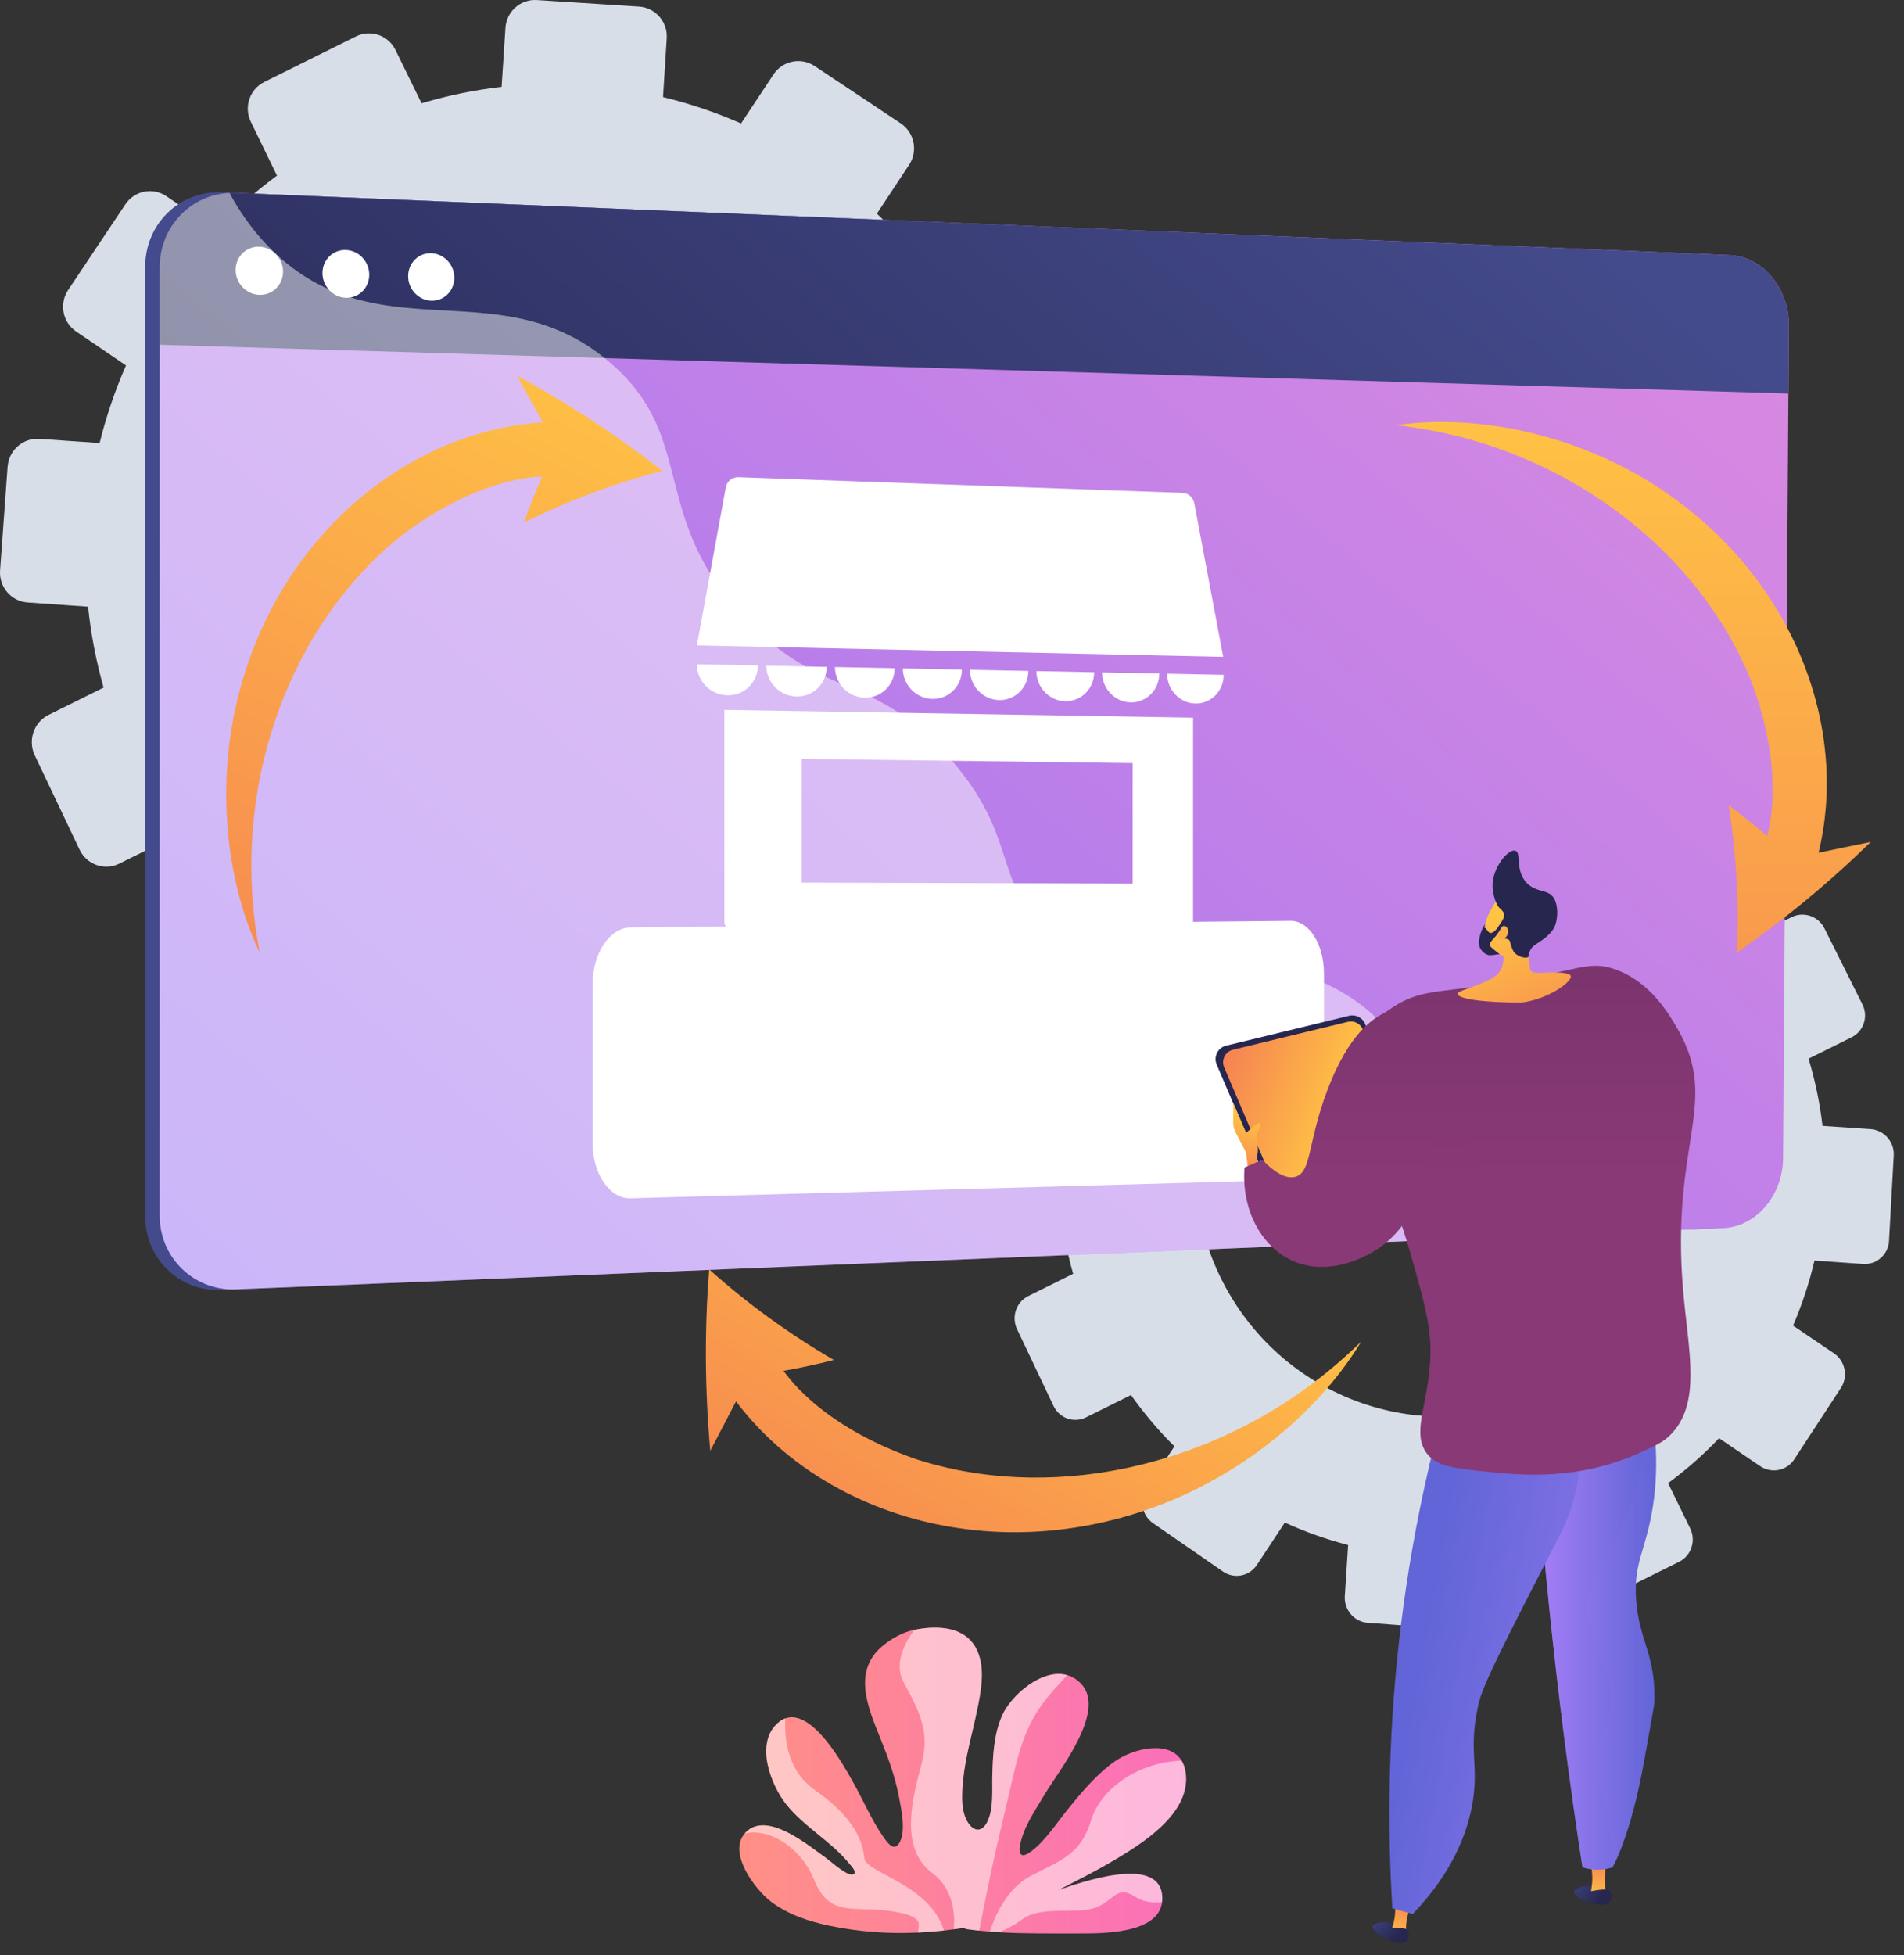 <svg width="151" height="155" viewBox="0 0 151 155" fill="none" xmlns="http://www.w3.org/2000/svg">
<rect x="0" y="0" width="151" height="155" fill="#333333" stroke="none"/>
<path d="M85.755 40.448L81.08 40.128C80.828 37.94 80.371 35.757 79.725 33.6L83.909 31.524C85.083 30.941 85.555 29.507 84.962 28.322L81.265 20.926C80.674 19.746 79.247 19.261 78.076 19.842L73.905 21.912C72.581 20.109 71.124 18.443 69.543 16.939L72.1 13.064C72.819 11.974 72.517 10.502 71.426 9.775L64.615 5.24C63.528 4.516 62.065 4.81 61.346 5.896L58.771 9.786C56.771 8.91 54.7 8.21 52.583 7.697L52.876 3.027C52.957 1.728 51.972 0.607 50.676 0.524L42.581 0.005C41.287 -0.078 40.171 0.906 40.086 2.203L39.781 6.887C37.654 7.128 35.532 7.565 33.434 8.191L31.362 3.957C30.791 2.792 29.388 2.315 28.227 2.891L20.966 6.494C19.805 7.07 19.323 8.482 19.89 9.649L21.966 13.923C20.21 15.222 18.584 16.652 17.112 18.205L13.188 15.551C12.118 14.826 10.664 15.118 9.94 16.202L5.406 22.988C4.681 24.075 4.959 25.545 6.029 26.273L9.992 28.969C9.122 30.954 8.421 33.012 7.901 35.121L3.112 34.793C1.821 34.705 0.697 35.695 0.602 37.006L0.006 45.216C-0.089 46.531 0.883 47.671 2.177 47.762L6.985 48.098C7.203 50.242 7.617 52.386 8.214 54.51L3.852 56.674C2.681 57.255 2.191 58.691 2.758 59.883L6.308 67.352C6.877 68.549 8.291 69.047 9.465 68.465L13.84 66.294C15.118 68.096 16.529 69.765 18.064 71.281L15.346 75.386C14.614 76.493 14.899 77.999 15.984 78.749L22.784 83.449C23.874 84.202 25.352 83.912 26.085 82.802L28.799 78.688C30.784 79.595 32.845 80.325 34.955 80.872L34.631 85.826C34.544 87.167 35.539 88.334 36.853 88.432L45.085 89.044C46.403 89.142 47.54 88.131 47.624 86.788L47.932 81.875C50.087 81.656 52.239 81.231 54.368 80.617L56.52 85.046C57.109 86.259 58.547 86.766 59.731 86.178L67.139 82.502C68.324 81.914 68.803 80.456 68.211 79.245L66.063 74.857C67.861 73.535 69.52 72.075 71.022 70.488L75.007 73.2C76.114 73.952 77.601 73.66 78.328 72.548L82.872 65.596C83.598 64.486 83.289 62.979 82.182 62.23L78.215 59.546C79.094 57.505 79.79 55.389 80.302 53.224L85.024 53.554C86.343 53.647 87.473 52.642 87.547 51.312L88.006 43.01C88.079 41.684 87.071 40.538 85.755 40.448ZM54.573 65.921C42.665 71.829 28.28 66.781 22.474 54.71C16.704 42.712 21.599 28.301 33.377 22.457C45.155 16.612 59.46 21.496 65.359 33.43C71.295 45.436 66.48 60.012 54.573 65.921Z" fill="#D8DEE8"/>
<path d="M94.629 64.394L96.323 67.88C94.89 68.939 93.564 70.106 92.363 71.373L89.163 69.208C88.29 68.617 87.104 68.855 86.514 69.739L82.816 75.274C82.224 76.16 82.452 77.359 83.324 77.953L86.556 80.152C85.847 81.771 85.275 83.45 84.851 85.169L80.945 84.902C79.892 84.83 78.975 85.638 78.898 86.707L78.412 93.403C78.334 94.476 79.127 95.406 80.183 95.48L84.103 95.754C84.282 97.503 84.619 99.252 85.106 100.983L81.549 102.749C80.594 103.222 80.194 104.394 80.656 105.366L83.552 111.458C84.016 112.434 85.169 112.841 86.127 112.365L89.695 110.595C90.737 112.064 91.888 113.426 93.14 114.663L90.924 118.011C90.326 118.914 90.559 120.141 91.444 120.753L96.99 124.587C97.879 125.201 99.084 124.965 99.682 124.059L101.896 120.703C103.515 121.444 105.195 122.039 106.916 122.485L106.653 126.525C106.581 127.619 107.393 128.571 108.465 128.651L115.179 129.15C116.254 129.23 117.181 128.406 117.25 127.31L117.501 123.303C119.259 123.124 121.014 122.778 122.75 122.277L124.505 125.89C124.986 126.878 126.158 127.292 127.125 126.813L133.167 123.814C134.133 123.335 134.524 122.145 134.04 121.158L132.289 117.579C133.755 116.501 135.109 115.31 136.333 114.016L139.584 116.227C140.486 116.841 141.699 116.603 142.293 115.696L145.999 110.026C146.591 109.12 146.338 107.891 145.436 107.28L142.2 105.091C142.917 103.427 143.485 101.701 143.902 99.935L147.753 100.204C148.83 100.28 149.751 99.461 149.811 98.376L150.186 91.604C150.246 90.523 149.423 89.588 148.35 89.514L144.537 89.254C144.331 87.469 143.959 85.688 143.432 83.929L146.844 82.236C147.802 81.761 148.187 80.591 147.703 79.624L144.688 73.592C144.206 72.629 143.042 72.234 142.087 72.708L138.685 74.396C137.605 72.925 136.417 71.567 135.128 70.34L137.213 67.18C137.799 66.291 137.553 65.09 136.663 64.498L131.108 60.798C130.222 60.208 129.028 60.447 128.442 61.333L126.341 64.506C124.71 63.792 123.021 63.22 121.294 62.802L121.533 58.993C121.599 57.934 120.796 57.02 119.739 56.952L113.136 56.528C112.081 56.461 111.171 57.263 111.101 58.322L110.852 62.142C109.118 62.338 107.387 62.694 105.676 63.205L103.986 59.752C103.521 58.801 102.376 58.412 101.429 58.882L95.507 61.821C94.56 62.291 94.167 63.443 94.629 64.394ZM96.737 101.147C92.031 91.361 96.023 79.607 105.63 74.84C115.236 70.073 126.903 74.057 131.715 83.79C136.556 93.582 132.629 105.471 122.917 110.29C113.205 115.11 101.472 110.992 96.737 101.147Z" fill="#D8DEE8"/>
<path d="M88.409 147.439C86.952 148.306 85.437 149.071 83.927 149.839C85.484 149.328 92.07 146.898 92.178 150.428C92.182 150.555 92.177 150.675 92.162 150.791C91.853 153.323 87.357 153.279 85.6 153.277C83.455 153.275 81.35 153.308 79.236 153.181C78.992 153.167 78.749 153.151 78.505 153.131C78.224 153.109 77.941 153.083 77.659 153.053C77.308 153.017 76.955 152.976 76.603 152.926L76.439 152.834C76.169 152.876 75.901 152.914 75.634 152.948C75.374 152.984 75.115 153.016 74.858 153.045C74.172 153.121 73.494 153.176 72.82 153.207C70.471 153.322 68.163 153.16 65.75 152.658C64.104 152.315 62.454 151.759 61.105 150.725C59.916 149.81 57.698 146.92 59.06 145.351C59.147 145.249 59.248 145.156 59.365 145.067C61.106 143.751 64.197 146.372 65.524 147.307C65.847 147.534 67.182 148.755 67.636 148.607C68.05 148.473 67.53 147.954 67.337 147.717C65.89 145.948 63.786 144.841 62.359 143.047C61.137 141.511 59.859 138.233 61.667 136.609C61.87 136.428 62.075 136.303 62.284 136.229C64.442 135.456 66.899 139.942 67.622 141.224C68.441 142.673 69.104 144.256 70.055 145.627C70.429 146.164 70.937 146.837 71.361 146.032C71.849 145.106 71.481 143.457 71.304 142.504C71.004 140.892 70.442 139.354 69.83 137.838C68.839 135.379 67.554 132.458 70.048 130.44C70.681 129.926 71.564 129.4 72.508 129.208H72.509C74.425 128.825 76.597 128.951 77.474 130.802C78.167 132.261 77.799 134.094 77.488 135.6C77.107 137.446 76.557 139.277 76.375 141.159C76.274 142.214 76.158 143.808 76.913 144.686C77.421 145.279 77.954 145.108 78.287 144.455C78.82 143.405 78.666 141.923 78.697 140.789C78.74 139.189 78.813 137.533 79.455 136.043C80.155 134.416 82.643 132.237 84.627 132.796C85.029 132.908 85.41 133.133 85.751 133.498C87.786 135.669 83.954 140.395 82.882 142.204C82.153 143.434 81.139 144.872 80.894 146.316C80.749 147.16 81.117 147.265 81.764 146.783C82.9 145.936 83.751 144.59 84.631 143.5C85.764 142.099 86.945 140.664 88.432 139.623C89.905 138.593 92.716 137.944 93.709 139.577C93.906 139.902 94.032 140.318 94.06 140.838C94.228 143.857 90.625 146.12 88.409 147.439Z" fill="url(#paint0_linear_253_891)"/>
<path opacity="0.5" d="M84.627 132.796C84.463 132.996 84.281 133.201 84.081 133.411C80.959 136.697 80.876 138.752 79.561 144.176C78.712 147.681 78.033 151.085 77.659 153.053C77.308 153.017 76.955 152.975 76.603 152.926L76.439 152.834C76.169 152.876 75.902 152.914 75.634 152.948C75.754 151.754 75.637 149.758 73.891 148.449C71.262 146.477 72.412 142.368 73.07 139.902C73.727 137.437 73.07 135.93 71.672 133.384C70.896 131.967 71.669 130.358 72.508 129.208H72.51C74.425 128.825 76.597 128.951 77.474 130.802C78.167 132.261 77.799 134.094 77.488 135.6C77.107 137.446 76.557 139.277 76.375 141.159C76.274 142.214 76.158 143.808 76.914 144.686C77.421 145.279 77.954 145.108 78.287 144.455C78.82 143.405 78.666 141.923 78.697 140.789C78.74 139.189 78.813 137.533 79.455 136.043C80.155 134.415 82.643 132.237 84.627 132.796Z" fill="white"/>
<path opacity="0.5" d="M88.409 147.439C86.952 148.306 85.437 149.071 83.927 149.839C85.484 149.328 92.07 146.898 92.178 150.428C92.182 150.555 92.177 150.676 92.162 150.791C91.447 150.859 90.689 150.793 90.09 150.401C88.488 149.353 88.334 150.77 86.793 151.264C85.252 151.757 82.571 151.079 81.123 152.126C80.404 152.647 79.731 152.979 79.236 153.181C78.992 153.167 78.749 153.151 78.505 153.131C78.782 152.236 79.714 149.762 81.78 148.696C84.328 147.381 85.724 146.97 86.546 144.259C87.265 141.887 90.184 139.704 93.709 139.577C93.906 139.903 94.032 140.318 94.06 140.838C94.228 143.857 90.625 146.12 88.409 147.439Z" fill="white"/>
<path opacity="0.5" d="M74.857 153.044C74.172 153.121 73.494 153.176 72.82 153.207C72.715 152.724 73.483 152.087 71.352 151.633C67.872 150.893 65.883 152.278 64.544 148.983C63.537 146.505 61.046 144.894 59.06 145.35C59.147 145.249 59.248 145.156 59.365 145.067C61.106 143.75 64.197 146.372 65.524 147.307C65.847 147.533 67.182 148.755 67.635 148.607C68.05 148.473 67.529 147.954 67.337 147.717C65.89 145.948 63.786 144.841 62.359 143.047C61.137 141.511 59.859 138.233 61.667 136.609C61.869 136.427 62.075 136.303 62.283 136.229C62.195 137.786 62.428 140.374 64.606 141.895C67.872 144.176 68.427 146.086 68.55 147.319C68.665 148.47 73.785 149.407 74.857 153.044Z" fill="white"/>
<path d="M140.849 25.778L140.393 91.843C140.373 94.8 138.324 97.287 135.713 97.395L19.748 101.444L18.285 102.219L17.552 102.265C14.218 102.403 11.516 99.787 11.516 96.419V21.144C11.516 17.934 13.95 15.397 17.047 15.249C17.227 15.238 17.403 15.238 17.587 15.245L136.209 20.186C138.829 20.295 140.869 22.799 140.849 25.778Z" fill="#444B8C"/>
<path d="M141.869 25.812L141.41 91.818C141.39 94.773 139.271 97.254 136.665 97.362L18.735 102.216C15.409 102.353 12.666 99.737 12.666 96.373L12.671 21.191C12.671 17.985 15.113 15.448 18.203 15.3C18.383 15.29 18.566 15.288 18.748 15.295L137.176 20.225C139.791 20.334 141.89 22.835 141.869 25.812Z" fill="url(#paint1_linear_253_891)"/>
<path d="M141.869 25.812L141.832 31.2L12.671 27.331L12.671 21.191C12.671 17.985 15.113 15.448 18.203 15.3C18.383 15.289 18.566 15.288 18.748 15.295L137.176 20.225C139.791 20.334 141.89 22.835 141.869 25.812Z" fill="url(#paint2_linear_253_891)"/>
<path d="M22.448 21.535C22.447 22.587 21.607 23.411 20.57 23.375C19.53 23.34 18.687 22.456 18.687 21.401C18.688 20.345 19.532 19.521 20.572 19.561C21.609 19.6 22.448 20.484 22.448 21.535Z" fill="white"/>
<path d="M29.284 21.78C29.283 22.825 28.454 23.643 27.43 23.608C26.404 23.574 25.572 22.696 25.573 21.647C25.573 20.599 26.407 19.78 27.433 19.819C28.457 19.857 29.285 20.735 29.284 21.78Z" fill="white"/>
<path d="M36.031 22.022C36.03 23.06 35.211 23.873 34.201 23.839C33.188 23.804 32.367 22.932 32.368 21.891C32.369 20.849 33.193 20.035 34.205 20.073C35.216 20.112 36.033 20.984 36.031 22.022Z" fill="white"/>
<path opacity="0.48" d="M122.131 97.96L18.735 102.216C15.408 102.353 12.666 99.737 12.666 96.373L12.671 21.191C12.671 17.985 15.113 15.448 18.203 15.3C18.571 15.984 18.977 16.645 19.419 17.272C20.076 18.211 20.825 19.113 21.664 19.921C21.877 20.125 22.096 20.335 22.323 20.53C23.538 21.583 24.776 22.35 26.029 22.912C26.466 23.107 26.905 23.279 27.346 23.428C27.502 23.483 27.659 23.533 27.816 23.581C33.673 25.38 39.789 23.676 45.612 26.825C46.398 27.249 47.178 27.764 47.951 28.384C48.129 28.527 48.307 28.676 48.483 28.831C52.941 32.721 52.836 36.682 54.355 41.225C55.185 43.705 56.495 46.352 59.282 49.23C63.17 53.243 66.181 53.804 69.383 55.409C70.111 55.773 70.851 56.194 71.611 56.721C72.219 57.142 72.84 57.629 73.482 58.214C73.736 58.444 73.994 58.692 74.257 58.958C74.543 59.246 74.834 59.554 75.132 59.886C75.236 60.003 75.34 60.121 75.445 60.244C80.808 66.466 78.655 69.597 82.989 73.708C90.054 80.402 97.325 73.399 106.357 78.615C107.434 79.239 108.322 79.911 109.073 80.63C110.311 81.808 111.185 83.107 111.939 84.488C113.76 87.817 114.9 91.627 118.798 95.357C119.746 96.263 120.846 97.155 122.131 97.96Z" fill="white"/>
<path d="M57.693 55.121C59.028 55.145 60.108 54.087 60.108 52.758L55.267 52.662C55.267 53.996 56.355 55.098 57.693 55.121Z" fill="white"/>
<path d="M94.718 39.905C94.629 39.433 94.239 39.087 93.778 39.071L58.545 37.828C58.067 37.811 57.649 38.16 57.559 38.652L55.267 51.166L97.008 52.075L94.718 39.905Z" fill="white"/>
<path d="M63.171 55.219C64.492 55.242 65.559 54.19 65.559 52.868L60.772 52.773C60.772 54.1 61.847 55.195 63.171 55.219Z" fill="white"/>
<path d="M68.589 55.313C69.895 55.336 70.951 54.29 70.951 52.976L66.216 52.881C66.216 54.201 67.28 55.29 68.589 55.313Z" fill="white"/>
<path d="M73.948 55.408C75.24 55.431 76.284 54.39 76.284 53.083L71.601 52.989C71.601 54.302 72.653 55.385 73.948 55.408Z" fill="white"/>
<path d="M94.808 55.774C93.567 55.752 92.56 54.693 92.56 53.408L97.045 53.498C97.045 54.777 96.045 55.796 94.808 55.774Z" fill="white"/>
<path d="M89.676 55.684C88.422 55.662 87.403 54.597 87.403 53.305L91.937 53.396C91.937 54.681 90.926 55.706 89.676 55.684Z" fill="white"/>
<path d="M84.489 55.593C83.222 55.57 82.192 54.499 82.192 53.201L86.775 53.292C86.775 54.585 85.753 55.615 84.489 55.593Z" fill="white"/>
<path d="M79.245 55.501C77.964 55.478 76.924 54.401 76.924 53.096L81.556 53.188C81.556 54.488 80.523 55.523 79.245 55.501Z" fill="white"/>
<path d="M57.447 56.276V73.081C57.447 73.354 57.68 73.616 57.865 73.81C58.051 74.004 58.366 74.112 58.627 74.112L93.7 74.067C94.241 74.067 94.619 73.613 94.619 73.049V56.894L57.447 56.276ZM89.829 70.05L63.579 69.972V60.157L89.829 60.495V70.05Z" fill="white"/>
<path d="M102.353 73L49.992 73.526C48.388 73.542 47 75.538 47 77.983V90.652C47 93.097 48.388 95.044 49.991 94.999L102.31 93.542C103.774 93.501 105 91.579 105 89.251V77.188C105 74.86 103.817 72.985 102.353 73Z" fill="white"/>
<path d="M124.841 149.983C124.91 149.606 126.127 149.265 126.73 149.77C127.029 150.021 127.235 150.529 127.062 150.758C126.999 150.842 127.257 150.989 127.01 150.991C126.19 151.001 124.773 150.358 124.841 149.983Z" fill="url(#paint3_linear_253_891)"/>
<path d="M126.172 149.985L127.435 150.048C126.998 149.253 127.524 147.09 127.524 147.09L126.16 147.13C126.16 147.13 126.194 147.758 126.277 148.691C126.305 149.01 126.253 149.491 126.172 149.985Z" fill="url(#paint4_linear_253_891)"/>
<path d="M126.006 149.966C126.006 149.966 127.513 149.619 127.676 149.918C127.839 150.217 127.966 151.017 127.01 150.991C126.053 150.966 125.921 150.22 126.006 149.966Z" fill="url(#paint5_linear_253_891)"/>
<path d="M108.859 152.717C108.979 152.353 110.232 152.186 110.758 152.77C111.019 153.06 111.152 153.592 110.949 153.795C110.875 153.869 111.11 154.05 110.864 154.019C110.051 153.913 108.739 153.078 108.859 152.717Z" fill="url(#paint6_linear_253_891)"/>
<path d="M110.339 153.067L111.58 153.31C111.261 152.46 112.092 150.395 112.092 150.395L110.737 150.239C110.737 150.239 110.68 150.866 110.628 151.801C110.611 152.121 110.49 152.589 110.339 153.067Z" fill="url(#paint7_linear_253_891)"/>
<path d="M110.014 152.863C110.014 152.863 111.555 152.73 111.675 153.049C111.794 153.368 111.808 154.178 110.864 154.018C109.921 153.859 109.895 153.102 110.014 152.863Z" fill="url(#paint8_linear_253_891)"/>
<path d="M121.411 109.403C121.749 115.18 122.222 121.187 122.859 127.404C123.598 134.606 124.495 141.488 125.5 148.028C126.74 148.453 127.886 148.028 127.886 148.028C127.886 148.028 129.335 145.654 130.441 139.344C131.151 135.296 131.2 135.347 131.208 134.64C131.248 131.077 129.998 130.046 129.76 126.861C129.539 123.915 130.477 123.032 131.038 119.715C131.469 117.164 131.63 113.447 130.271 108.589C127.318 108.86 124.364 109.132 121.411 109.403Z" fill="url(#paint9_linear_253_891)"/>
<path opacity="0.6" d="M121.411 109.403C121.749 115.18 122.222 121.187 122.859 127.404C123.598 134.606 124.495 141.488 125.5 148.028C126.74 148.453 127.886 148.028 127.886 148.028C127.87 147.423 127.828 146.51 127.701 145.409C127.366 142.486 126.831 141.654 126.777 139.861C126.706 137.567 127.537 137.496 127.701 135.237C127.956 131.736 126.033 130.906 125.852 127.84C125.66 124.6 127.688 123.534 129.242 119.518C130.16 117.147 130.974 113.587 130.271 108.589C127.318 108.86 124.364 109.132 121.411 109.403Z" fill="url(#paint10_linear_253_891)"/>
<path d="M115.193 109.222C113.495 114.94 111.85 122.042 110.933 130.299C110.043 138.312 110.059 145.428 110.422 151.285C110.962 151.435 111.501 151.586 112.041 151.737C115.178 148.454 116.298 145.438 116.726 143.234C117.359 139.974 116.405 138.869 117.237 135.183C117.429 134.335 117.698 133.425 120.815 127.314C123.79 121.481 124.4 120.634 124.904 118.539C125.623 115.549 125.434 112.898 125.16 111.122C121.837 110.489 118.515 109.855 115.193 109.222Z" fill="url(#paint11_linear_253_891)"/>
<path d="M101.814 96.864L96.491 84.393C96.225 83.77 96.582 83.057 97.24 82.897L106.992 80.529C107.519 80.401 108.061 80.678 108.266 81.18L113.162 93.166C113.406 93.763 113.085 94.44 112.468 94.629L103.143 97.482C102.608 97.646 102.034 97.379 101.814 96.864Z" fill="#26264F"/>
<path d="M102.055 96.264L97.083 84.616C96.834 84.034 97.168 83.368 97.783 83.219L106.892 81.006C107.384 80.887 107.89 81.145 108.081 81.614L112.655 92.81C112.883 93.367 112.583 94 112.007 94.176L103.297 96.841C102.796 96.995 102.261 96.746 102.055 96.264Z" fill="url(#paint12_linear_253_891)"/>
<path d="M98.985 92.84L98.826 91.37L97.979 89.756C97.864 89.536 97.803 89.292 97.803 89.044V87.441L98.826 89.805C98.826 89.805 99.496 89.198 99.752 89.07C100.008 88.942 99.976 89.454 99.784 89.645C99.592 89.837 99.88 91.402 99.688 91.562L99.752 92.52L98.985 92.84Z" fill="url(#paint13_linear_253_891)"/>
<path d="M107.1 83.48C107.895 81.536 109.601 80.418 110.486 79.838C112.579 78.466 113.92 78.716 118.728 77.985C125.136 77.01 125.902 76.086 128.056 76.835C130.885 77.818 132.362 80.386 133.04 81.563C136.453 87.495 132.462 90.51 133.487 102.328C133.905 107.154 134.978 111.348 132.401 113.828C131.858 114.35 131.251 114.623 130.037 115.17C125.221 117.336 120.904 116.963 118.281 116.703C115.394 116.417 113.935 116.254 113.169 115.234C111.947 113.604 113.205 111.534 113.425 107.95C113.583 105.377 112.998 103.338 111.828 99.261C109.108 89.781 105.576 87.204 107.1 83.48Z" fill="url(#paint14_linear_253_891)"/>
<path d="M117.825 74.488C117.533 73.449 118.043 72.487 118.156 72.279C118.626 71.411 118.747 71.292 118.971 71.142L119.284 70.949C119.284 70.949 119.302 70.942 119.321 70.935C119.521 70.864 120.204 70.843 120.342 70.873C120.784 70.967 121.254 72.767 121.12 75.312C121.138 75.409 121.156 75.507 121.173 75.605C121.243 76.007 121.298 76.401 121.341 76.786C121.382 77.155 121.904 77.146 122.274 77.123C123.775 77.027 124.51 77.154 124.574 77.378C124.694 77.797 122.913 79.167 120.714 79.475C117.762 79.497 115.362 79.183 115.62 78.718C115.734 78.512 118.021 77.914 118.664 77.322C119.253 76.78 119.205 76.22 119.253 75.819C119.075 75.727 118.04 75.254 117.825 74.488Z" fill="url(#paint15_linear_253_891)"/>
<path d="M118.368 70.226C118.37 71.015 118.742 71.857 118.931 71.992C118.956 72.009 119.093 72.118 119.217 72.304C119.234 72.329 119.248 72.359 119.262 72.397C119.434 72.894 118.644 73.478 118.797 73.701C118.907 73.862 119.444 73.647 119.508 73.786C119.568 73.917 119.122 74.189 119.191 74.346C119.242 74.464 119.517 74.356 119.69 74.537C119.776 74.628 119.751 74.7 119.842 74.976C119.894 75.133 119.966 75.304 120.022 75.399C120.295 75.862 121.067 76.031 121.215 75.846C121.256 75.794 121.221 75.751 121.263 75.577C121.263 75.577 121.302 75.417 121.414 75.231C121.574 74.966 121.959 74.776 122.348 74.496C123.068 73.978 123.263 73.536 123.322 73.386C123.343 73.333 123.356 73.293 123.365 73.264C123.553 72.683 123.553 71.83 123.292 71.305C122.855 70.425 121.867 70.843 121.059 69.972C120.127 68.966 120.682 67.592 120.176 67.441C119.619 67.273 118.363 68.769 118.368 70.226Z" fill="#26264F"/>
<path d="M119.08 73.516C119.274 73.25 119.613 73.5 119.615 73.843C119.617 74.187 119.284 74.544 118.961 74.476C118.638 74.408 118.82 73.873 119.08 73.516Z" fill="url(#paint16_linear_253_891)"/>
<path d="M119.237 72.941L118.789 73.524C118.789 73.524 118.306 74.239 118.023 73.847C117.793 73.527 117.733 73.534 117.719 73.548C117.716 73.55 117.716 73.554 117.715 73.554C117.711 73.553 117.749 73.395 117.783 73.256C117.663 73.427 117.499 73.705 117.399 74.079C117.303 74.442 117.199 74.831 117.404 75.205C117.416 75.226 117.641 75.624 118.063 75.72C118.063 75.72 118.229 75.758 118.929 75.635C118.929 75.635 118.163 75.079 118.152 74.947C118.12 74.588 118.618 74.394 118.987 73.659C119.13 73.375 119.2 73.118 119.237 72.941Z" fill="#26264F"/>
<path opacity="0.3" d="M120.772 113.317C119.923 111.626 122.004 109.378 120.645 106.8C119.49 104.61 117.392 105.101 116.428 103.094C115.263 100.671 117.796 98.859 117.706 95.172C117.597 90.764 113.804 86.351 111.572 86.738C110.128 86.988 109.942 89.143 108.926 91.502C109.825 93.474 110.876 95.944 111.828 99.261C112.998 103.338 113.583 105.377 113.425 107.95C113.205 111.534 111.947 113.604 113.169 115.234C113.935 116.254 115.394 116.417 118.281 116.703C120.904 116.963 125.221 117.336 130.037 115.17C130.646 114.895 131.102 114.69 131.475 114.487C123.952 115.617 121.446 114.658 120.772 113.317Z" fill="url(#paint17_linear_253_891)"/>
<path d="M98.698 92.552C99.166 92.35 99.635 92.147 100.104 91.945C100.895 92.755 101.905 93.543 102.755 93.287C104.021 92.906 103.705 90.576 105.247 86.482C106.994 81.844 108.976 80.652 109.975 80.221C110.532 79.98 110.918 79.82 111.38 79.934C113.51 80.454 114.214 86.004 113.617 90.156C113.28 92.496 112.62 97.083 108.857 99.261C108.322 99.57 105.38 101.273 102.467 99.932C99.98 98.786 98.442 95.846 98.698 92.552Z" fill="url(#paint18_linear_253_891)"/>
<path d="M62.14 108.676C63.498 108.434 64.828 108.147 66.129 107.817C62.551 105.733 59.243 103.321 56.243 100.637C55.869 105.337 55.893 110.148 56.328 115.014C57.016 113.712 57.696 112.406 58.369 111.097C62.857 117.026 69.653 120.257 76.171 121.165C82.75 122.116 89.05 120.746 93.961 118.491C104.101 113.781 107.948 106.244 107.956 106.355C101.732 112.459 94.549 115.451 88.319 116.58C82.026 117.71 76.684 116.977 72.707 115.698C64.675 112.913 62.143 108.601 62.14 108.676Z" fill="url(#paint19_linear_253_891)"/>
<path d="M52.524 37.328C48.972 34.543 45.122 32.017 41.01 29.789C41.685 31.027 42.367 32.261 43.055 33.49C35.951 33.932 29.779 37.644 25.606 42.362C21.366 47.107 19.126 52.857 18.325 57.968C16.718 68.547 20.694 75.604 20.601 75.551C19.025 67.357 20.439 60.045 22.836 54.478C25.263 48.861 28.674 44.988 31.799 42.492C38.27 37.559 43.049 37.82 42.991 37.778C42.466 38.989 41.991 40.203 41.566 41.415C45.121 39.664 48.795 38.301 52.524 37.328Z" fill="url(#paint20_linear_253_891)"/>
<path d="M140.146 66.274C139.145 65.414 138.126 64.601 137.094 63.835C137.714 67.75 137.928 71.663 137.752 75.512C141.464 72.945 145.018 70.015 148.363 66.748C146.981 67.026 145.601 67.312 144.223 67.605C145.904 60.689 144.187 53.694 140.916 48.311C137.64 42.856 132.811 39.013 128.167 36.735C118.538 32.067 110.62 33.775 110.698 33.702C118.991 34.623 125.556 38.139 130.164 42.077C134.811 46.059 137.5 50.464 138.958 54.188C141.754 61.83 140.088 66.317 140.146 66.274Z" fill="url(#paint21_linear_253_891)"/>
<defs>
<linearGradient id="paint0_linear_253_891" x1="58.632" y1="141.156" x2="94.066" y2="141.156" gradientUnits="userSpaceOnUse">
<stop stop-color="#FF9085"/>
<stop offset="1" stop-color="#FB6FBB"/>
</linearGradient>
<linearGradient id="paint1_linear_253_891" x1="134.045" y1="-11.354" x2="21.654" y2="122.412" gradientUnits="userSpaceOnUse">
<stop offset="0.004" stop-color="#E38DDD"/>
<stop offset="1" stop-color="#9571F6"/>
</linearGradient>
<linearGradient id="paint2_linear_253_891" x1="101.125" y1="-3.317" x2="32.422" y2="78.453" gradientUnits="userSpaceOnUse">
<stop stop-color="#444B8C"/>
<stop offset="0.996" stop-color="#26264F"/>
</linearGradient>
<linearGradient id="paint3_linear_253_891" x1="124.165" y1="148.895" x2="126.845" y2="150.676" gradientUnits="userSpaceOnUse">
<stop stop-color="#444B8C"/>
<stop offset="0.996" stop-color="#26264F"/>
</linearGradient>
<linearGradient id="paint4_linear_253_891" x1="126.694" y1="150.669" x2="126.902" y2="146.486" gradientUnits="userSpaceOnUse">
<stop stop-color="#FFC444"/>
<stop offset="0.996" stop-color="#F36F56"/>
</linearGradient>
<linearGradient id="paint5_linear_253_891" x1="124.367" y1="148.593" x2="127.047" y2="150.373" gradientUnits="userSpaceOnUse">
<stop stop-color="#444B8C"/>
<stop offset="0.996" stop-color="#26264F"/>
</linearGradient>
<linearGradient id="paint6_linear_253_891" x1="108.342" y1="151.545" x2="110.746" y2="153.684" gradientUnits="userSpaceOnUse">
<stop stop-color="#444B8C"/>
<stop offset="0.996" stop-color="#26264F"/>
</linearGradient>
<linearGradient id="paint7_linear_253_891" x1="110.757" y1="153.818" x2="111.564" y2="149.708" gradientUnits="userSpaceOnUse">
<stop stop-color="#FFC444"/>
<stop offset="0.996" stop-color="#F36F56"/>
</linearGradient>
<linearGradient id="paint8_linear_253_891" x1="108.583" y1="151.273" x2="110.988" y2="153.412" gradientUnits="userSpaceOnUse">
<stop stop-color="#444B8C"/>
<stop offset="0.996" stop-color="#26264F"/>
</linearGradient>
<linearGradient id="paint9_linear_253_891" x1="121.411" y1="128.403" x2="131.346" y2="128.403" gradientUnits="userSpaceOnUse">
<stop stop-color="#AA80F9"/>
<stop offset="0.996" stop-color="#6165D7"/>
</linearGradient>
<linearGradient id="paint10_linear_253_891" x1="121.411" y1="128.403" x2="130.536" y2="128.403" gradientUnits="userSpaceOnUse">
<stop stop-color="#AA80F9"/>
<stop offset="0.996" stop-color="#6165D7"/>
</linearGradient>
<linearGradient id="paint11_linear_253_891" x1="139.789" y1="135.202" x2="112.459" y2="130.271" gradientUnits="userSpaceOnUse">
<stop stop-color="#AA80F9"/>
<stop offset="0.996" stop-color="#6165D7"/>
</linearGradient>
<linearGradient id="paint12_linear_253_891" x1="106.037" y1="89.276" x2="93.545" y2="84.844" gradientUnits="userSpaceOnUse">
<stop stop-color="#FFC444"/>
<stop offset="0.637" stop-color="#F78E50"/>
<stop offset="0.996" stop-color="#F36F56"/>
</linearGradient>
<linearGradient id="paint13_linear_253_891" x1="99.135" y1="88.35" x2="97.665" y2="95.058" gradientUnits="userSpaceOnUse">
<stop stop-color="#FFC444"/>
<stop offset="0.996" stop-color="#F36F56"/>
</linearGradient>
<linearGradient id="paint14_linear_253_891" x1="120.591" y1="-12.449" x2="120.591" y2="93.351" gradientUnits="userSpaceOnUse">
<stop stop-color="#311944"/>
<stop offset="1" stop-color="#893976"/>
</linearGradient>
<linearGradient id="paint15_linear_253_891" x1="117.794" y1="72.833" x2="124.603" y2="88.453" gradientUnits="userSpaceOnUse">
<stop stop-color="#FFC444"/>
<stop offset="0.996" stop-color="#F36F56"/>
</linearGradient>
<linearGradient id="paint16_linear_253_891" x1="117.286" y1="69.626" x2="124.887" y2="87.066" gradientUnits="userSpaceOnUse">
<stop stop-color="#FFC444"/>
<stop offset="0.996" stop-color="#F36F56"/>
</linearGradient>
<linearGradient id="paint17_linear_253_891" x1="120.2" y1="-12.449" x2="120.2" y2="93.351" gradientUnits="userSpaceOnUse">
<stop stop-color="#311944"/>
<stop offset="1" stop-color="#893976"/>
</linearGradient>
<linearGradient id="paint18_linear_253_891" x1="106.246" y1="-12.449" x2="106.246" y2="93.351" gradientUnits="userSpaceOnUse">
<stop stop-color="#311944"/>
<stop offset="1" stop-color="#893976"/>
</linearGradient>
<linearGradient id="paint19_linear_253_891" x1="89.08" y1="91.204" x2="60.987" y2="140.674" gradientUnits="userSpaceOnUse">
<stop stop-color="#FFC444"/>
<stop offset="0.996" stop-color="#F36F56"/>
</linearGradient>
<linearGradient id="paint20_linear_253_891" x1="45.636" y1="25.572" x2="7.071" y2="102.701" gradientUnits="userSpaceOnUse">
<stop stop-color="#FFC444"/>
<stop offset="0.996" stop-color="#F36F56"/>
</linearGradient>
<linearGradient id="paint21_linear_253_891" x1="129.53" y1="30.564" x2="129.53" y2="122.098" gradientUnits="userSpaceOnUse">
<stop stop-color="#FFC444"/>
<stop offset="0.996" stop-color="#F36F56"/>
</linearGradient>
</defs>
</svg>

